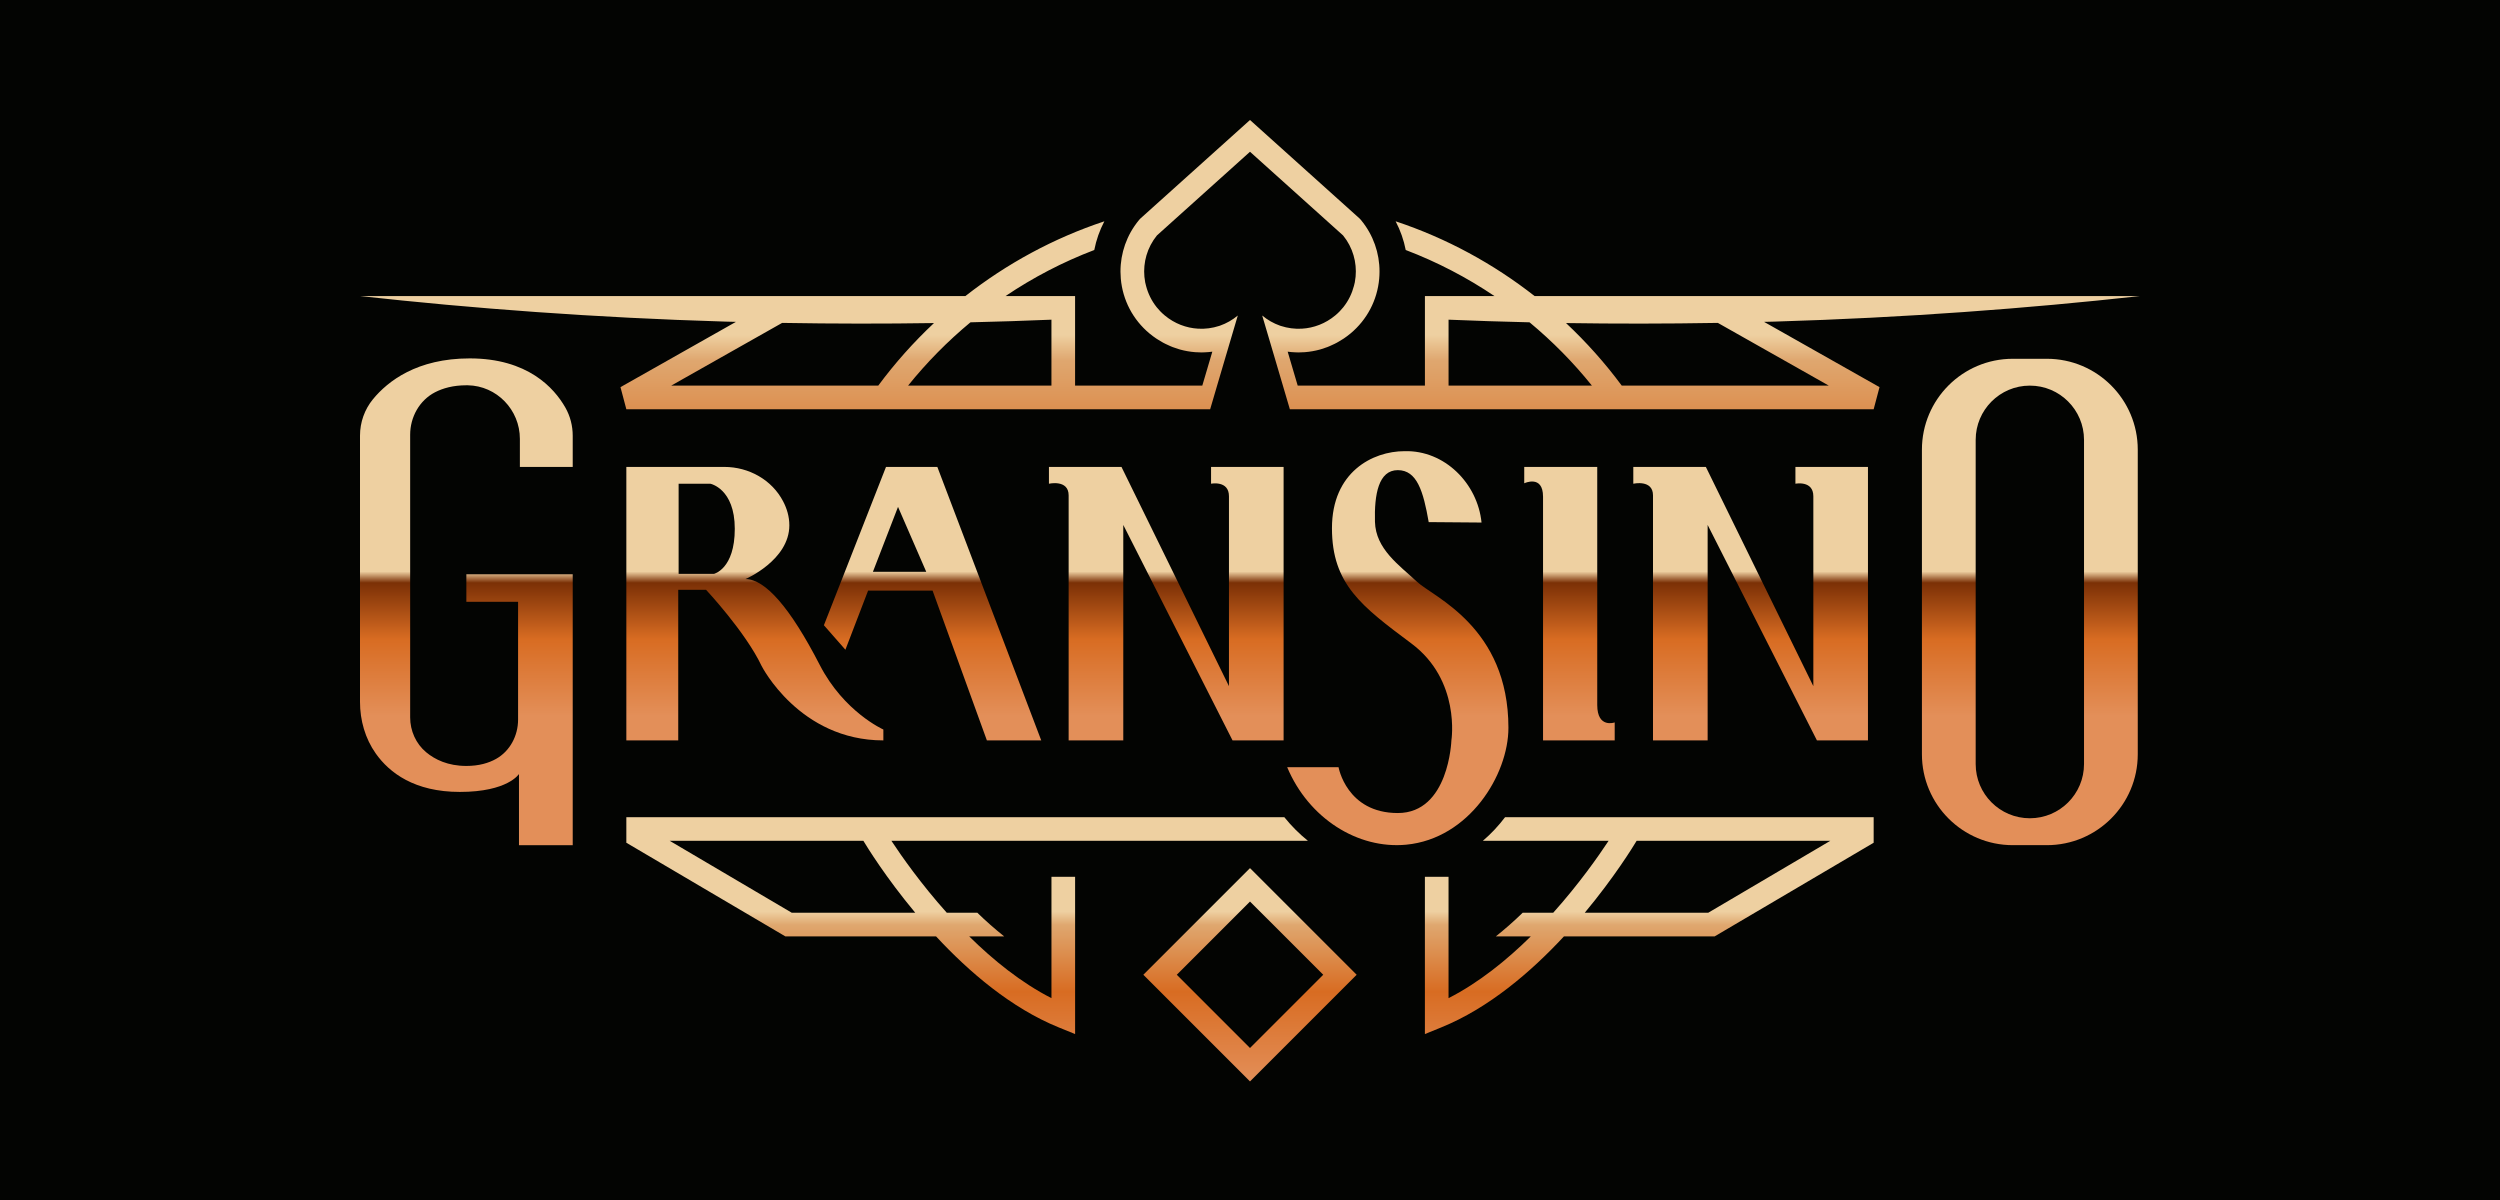 <svg width="125" height="60" viewBox="0 0 125 60" fill="none" xmlns="http://www.w3.org/2000/svg">
<rect width="125" height="60" fill="#030402"/>
<path d="M28.636 23.346V21.788C28.636 21.293 28.512 20.805 28.266 20.375C27.706 19.393 26.382 17.92 23.486 17.92C20.847 17.92 19.39 19.061 18.652 19.956C18.229 20.47 18 21.116 18 21.782V35.092C18 36.014 18.258 36.929 18.792 37.681C19.472 38.638 20.721 39.596 22.993 39.596C25.396 39.596 25.949 38.7 25.949 38.7V42.26H28.636V28.713H23.318V30.09H25.904V35.982C25.904 36.785 25.5 37.556 24.799 37.947C24.431 38.152 23.948 38.297 23.318 38.297C22.396 38.297 21.749 37.979 21.31 37.614C20.794 37.185 20.508 36.539 20.508 35.868V21.737C20.508 20.856 20.97 20.018 21.752 19.613C22.149 19.408 22.662 19.264 23.318 19.264C23.341 19.264 23.363 19.264 23.385 19.264C24.837 19.288 25.994 20.49 25.994 21.943V23.346H28.636Z" fill="url(#paint0_linear_169_153070)"/>
<path d="M40.989 33.25C39.504 30.364 38.256 28.953 37.273 28.953C37.273 28.953 39.467 28.012 39.467 26.265C39.467 25.828 39.344 25.427 39.159 25.072C38.597 23.989 37.439 23.346 36.217 23.346H31.317V37.02H33.912V29.489H35.302C35.302 29.489 37.273 31.593 38.079 33.295C38.079 33.295 39.963 37.02 44.168 37.02V36.476C44.168 36.476 42.199 35.602 40.989 33.25ZM35.694 28.695H33.931V24.186H35.515C35.515 24.186 36.739 24.424 36.739 26.441C36.739 28.457 35.694 28.695 35.694 28.695Z" fill="url(#paint1_linear_169_153070)"/>
<path d="M46.867 23.346H44.3L41.195 31.262L42.27 32.487L43.405 29.53H46.629L49.344 37.02H52.062L46.867 23.346ZM43.646 28.589L44.901 25.344L46.312 28.589H43.646Z" fill="url(#paint2_linear_169_153070)"/>
<path d="M52.447 23.346V24.186C52.447 24.186 53.432 23.962 53.432 24.768V37.02H56.164V26.246L61.627 37.02H64.18V23.346H60.553V24.186C60.553 24.186 61.448 24.007 61.448 24.813V34.307L56.074 23.346H52.447Z" fill="url(#paint3_linear_169_153070)"/>
<path d="M81.665 23.346V24.186C81.665 24.186 82.65 23.962 82.65 24.768V37.02H85.382V26.246L90.846 37.02H93.398V23.346H89.771V24.186C89.771 24.186 90.667 24.007 90.667 24.813V34.307L85.293 23.346H81.665Z" fill="url(#paint4_linear_169_153070)"/>
<path d="M70.226 22.559C72.226 22.502 73.879 24.167 74.077 26.127L71.435 26.105C71.167 24.569 70.853 23.507 69.89 23.507C68.927 23.507 68.711 24.716 68.748 26.09C68.785 27.452 69.951 28.25 70.853 29.09C71.676 29.858 75.421 31.352 75.421 36.39C75.421 38.746 73.454 41.932 70.315 42.234C67.892 42.467 65.431 40.919 64.359 38.36H66.927C66.927 38.36 67.33 40.652 69.89 40.652C72.45 40.652 72.57 37.021 72.57 37.021C72.57 37.021 73.047 34.024 70.569 32.173C68.091 30.322 66.598 29.217 66.598 26.41C66.598 23.604 68.629 22.559 70.226 22.559Z" fill="url(#paint5_linear_169_153070)"/>
<path d="M76.212 23.346V24.164C76.212 24.164 77.152 23.716 77.152 24.835V37.02H80.735V36.121C80.735 36.121 79.862 36.435 79.862 35.248V23.346H76.212Z" fill="url(#paint6_linear_169_153070)"/>
<path d="M102.343 17.939H100.641C98.131 17.939 96.096 19.974 96.096 22.484V37.713C96.096 40.223 98.131 42.258 100.641 42.258H102.343C104.853 42.258 106.888 40.223 106.888 37.713V22.484C106.888 19.974 104.853 17.939 102.343 17.939ZM104.201 38.204C104.201 39.7 102.988 40.913 101.492 40.913C99.996 40.913 98.784 39.7 98.784 38.204V21.992C98.784 20.496 99.996 19.281 101.492 19.281C102.242 19.281 102.918 19.584 103.407 20.075C103.898 20.567 104.201 21.243 104.201 21.992V38.204Z" fill="url(#paint7_linear_169_153070)"/>
<path d="M52.573 49.907C51.058 49.136 49.663 48.006 48.46 46.82H50.209C49.744 46.449 49.294 46.054 48.867 45.638H47.34C46.049 44.196 45.083 42.818 44.57 42.04H65.395C64.965 41.693 64.568 41.296 64.216 40.859H31.317V42.137L39.268 46.82H46.803C48.451 48.595 50.559 50.405 52.941 51.372L53.755 51.703V43.839H52.573V49.907ZM39.59 45.638L33.484 42.04H43.168C43.357 42.355 44.291 43.872 45.763 45.638H39.59Z" fill="url(#paint8_linear_169_153070)"/>
<path d="M75.254 40.859C74.928 41.289 74.557 41.688 74.143 42.04H80.43C79.917 42.818 78.951 44.196 77.66 45.638H76.133C75.706 46.054 75.256 46.449 74.791 46.82H76.54C75.337 48.006 73.942 49.136 72.427 49.907V43.839H71.245V51.703L72.058 51.372C74.441 50.405 76.549 48.595 78.197 46.82H85.732L93.683 42.137V40.859H75.254ZM85.41 45.638H79.237C80.709 43.872 81.643 42.355 81.832 42.04H91.516L85.41 45.638Z" fill="url(#paint9_linear_169_153070)"/>
<path d="M57.167 48.738L62.5 54.071L67.833 48.738L62.5 43.406L57.167 48.738ZM62.5 52.4L58.839 48.738L62.5 45.077L66.162 48.738L62.5 52.4Z" fill="url(#paint10_linear_169_153070)"/>
<path d="M88.732 16.08C95.239 15.886 101.344 15.427 107 14.803H76.73C74.666 13.185 72.322 11.909 69.782 11.065C70.019 11.519 70.189 12.001 70.286 12.5C71.859 13.099 73.346 13.875 74.723 14.803H71.246V19.281H64.885L64.384 17.584C64.505 17.602 64.628 17.61 64.751 17.616C64.781 17.617 64.81 17.618 64.84 17.619C64.87 17.619 64.9 17.622 64.93 17.622C64.992 17.622 65.055 17.617 65.118 17.614C65.156 17.612 65.194 17.612 65.233 17.61C65.49 17.59 65.746 17.546 65.997 17.477C66.028 17.468 66.057 17.458 66.087 17.449C66.182 17.42 66.275 17.389 66.368 17.354C66.406 17.339 66.444 17.323 66.482 17.307C66.567 17.271 66.65 17.233 66.733 17.191C66.771 17.172 66.81 17.153 66.848 17.132C66.933 17.086 67.015 17.036 67.097 16.983C67.13 16.963 67.163 16.944 67.195 16.922C67.306 16.846 67.416 16.765 67.523 16.676C68.352 15.986 68.863 15.012 68.96 13.937C69.043 12.996 68.803 12.075 68.278 11.305C68.203 11.195 68.122 11.088 68.036 10.985L67.977 10.923L62.5 6L57.023 10.923L56.964 10.985C56.878 11.088 56.797 11.195 56.722 11.305C56.197 12.075 55.958 12.996 56.04 13.937C56.137 15.012 56.648 15.986 57.477 16.676C57.584 16.765 57.694 16.846 57.806 16.922C57.837 16.944 57.87 16.963 57.903 16.983C57.985 17.036 58.068 17.086 58.152 17.132C58.19 17.153 58.229 17.172 58.267 17.191C58.35 17.233 58.433 17.271 58.518 17.307C58.556 17.323 58.594 17.339 58.632 17.354C58.725 17.389 58.818 17.42 58.913 17.449C58.943 17.458 58.972 17.468 59.003 17.477C59.254 17.546 59.51 17.59 59.767 17.61C59.806 17.612 59.844 17.612 59.882 17.614C59.945 17.617 60.008 17.622 60.07 17.622C60.1 17.622 60.13 17.619 60.16 17.619C60.19 17.618 60.219 17.617 60.248 17.616C60.372 17.61 60.495 17.602 60.616 17.584L60.115 19.281H53.754V14.803H50.277C51.654 13.875 53.141 13.099 54.714 12.5C54.811 12.001 54.981 11.519 55.218 11.065C52.678 11.909 50.334 13.185 48.27 14.803H18C23.656 15.427 29.761 15.886 36.268 16.08C36.446 16.085 36.62 16.089 36.797 16.093L31.024 19.357L31.317 20.463H60.508L60.855 19.281L60.959 18.929L61.413 17.39L61.89 15.776C61.621 16 61.318 16.171 61.002 16.282C60.987 16.286 60.973 16.291 60.959 16.296C60.618 16.408 60.261 16.455 59.905 16.434C59.313 16.4 58.726 16.18 58.234 15.769C58.159 15.707 58.089 15.641 58.022 15.573C58.011 15.562 58.001 15.549 57.99 15.538C57.935 15.48 57.882 15.421 57.832 15.359C57.83 15.356 57.827 15.352 57.824 15.348C57.574 15.032 57.401 14.672 57.303 14.295C57.287 14.235 57.271 14.175 57.259 14.114C57.258 14.106 57.257 14.099 57.256 14.092C57.241 14.007 57.228 13.921 57.22 13.834C57.218 13.813 57.219 13.792 57.217 13.771C57.212 13.702 57.208 13.633 57.208 13.565C57.208 13.508 57.212 13.451 57.216 13.394C57.218 13.361 57.218 13.329 57.221 13.297C57.228 13.22 57.24 13.144 57.254 13.068C57.256 13.055 57.257 13.043 57.259 13.03C57.275 12.947 57.295 12.865 57.319 12.784C57.321 12.777 57.322 12.771 57.324 12.764C57.347 12.684 57.375 12.604 57.406 12.526C57.41 12.518 57.412 12.51 57.415 12.502C57.445 12.428 57.479 12.355 57.516 12.283C57.522 12.271 57.527 12.259 57.533 12.247C57.569 12.179 57.609 12.113 57.651 12.047C57.66 12.033 57.667 12.017 57.677 12.003C57.729 11.924 57.785 11.847 57.846 11.772L62.5 7.588L67.154 11.772C67.215 11.847 67.271 11.924 67.323 12.003C67.332 12.017 67.34 12.033 67.35 12.047C67.391 12.113 67.431 12.179 67.467 12.247C67.473 12.259 67.478 12.271 67.484 12.283C67.521 12.355 67.555 12.428 67.585 12.502C67.588 12.51 67.591 12.518 67.594 12.526C67.625 12.604 67.653 12.684 67.676 12.764C67.678 12.771 67.68 12.777 67.681 12.784C67.705 12.865 67.725 12.947 67.741 13.03C67.743 13.043 67.744 13.055 67.746 13.068C67.76 13.144 67.772 13.22 67.779 13.297C67.782 13.329 67.782 13.361 67.784 13.394C67.788 13.451 67.792 13.508 67.792 13.565C67.792 13.634 67.788 13.703 67.783 13.773C67.781 13.793 67.782 13.814 67.78 13.834C67.772 13.921 67.759 14.007 67.744 14.092C67.743 14.099 67.742 14.106 67.741 14.114C67.729 14.175 67.713 14.235 67.697 14.295C67.599 14.672 67.426 15.032 67.176 15.348C67.173 15.352 67.17 15.356 67.168 15.359C67.118 15.421 67.065 15.48 67.01 15.538C66.999 15.549 66.989 15.562 66.978 15.573C66.912 15.641 66.841 15.707 66.766 15.769C66.274 16.18 65.687 16.4 65.095 16.434C64.74 16.455 64.382 16.408 64.041 16.296C64.027 16.291 64.013 16.286 63.998 16.282C63.682 16.171 63.379 16 63.11 15.776L63.587 17.39L64.041 18.929L64.145 19.281L64.493 20.463H93.683L93.976 19.357L88.203 16.093C88.38 16.089 88.554 16.085 88.732 16.08ZM43.913 19.281H33.56L39.107 16.145C41.704 16.19 44.238 16.192 46.699 16.153C45.68 17.11 44.745 18.155 43.913 19.281ZM52.572 19.281H45.404C46.334 18.124 47.38 17.064 48.522 16.116C49.895 16.083 51.246 16.04 52.572 15.984V19.281ZM72.428 19.281V15.984C73.754 16.04 75.105 16.083 76.478 16.116C77.62 17.064 78.666 18.124 79.596 19.281H72.428ZM91.44 19.281H81.087C80.255 18.155 79.32 17.11 78.301 16.153C80.762 16.192 83.296 16.19 85.893 16.145L91.44 19.281Z" fill="url(#paint11_linear_169_153070)"/>
<defs>
<linearGradient id="paint0_linear_169_153070" x1="23.318" y1="24.052" x2="23.318" y2="35.805" gradientUnits="userSpaceOnUse">
<stop stop-color="#EED0A1"/>
<stop offset="0.385" stop-color="#EED0A1"/>
<stop offset="0.433" stop-color="#7B3006"/>
<stop offset="0.673" stop-color="#D86C22"/>
<stop offset="1" stop-color="#E38F59"/>
</linearGradient>
<linearGradient id="paint1_linear_169_153070" x1="37.742" y1="24.052" x2="37.742" y2="35.805" gradientUnits="userSpaceOnUse">
<stop stop-color="#EED0A1"/>
<stop offset="0.385" stop-color="#EED0A1"/>
<stop offset="0.433" stop-color="#7B3006"/>
<stop offset="0.673" stop-color="#D86C22"/>
<stop offset="1" stop-color="#E38F59"/>
</linearGradient>
<linearGradient id="paint2_linear_169_153070" x1="46.629" y1="24.052" x2="46.629" y2="35.805" gradientUnits="userSpaceOnUse">
<stop stop-color="#EED0A1"/>
<stop offset="0.385" stop-color="#EED0A1"/>
<stop offset="0.433" stop-color="#7B3006"/>
<stop offset="0.673" stop-color="#D86C22"/>
<stop offset="1" stop-color="#E38F59"/>
</linearGradient>
<linearGradient id="paint3_linear_169_153070" x1="58.313" y1="24.052" x2="58.313" y2="35.805" gradientUnits="userSpaceOnUse">
<stop stop-color="#EED0A1"/>
<stop offset="0.385" stop-color="#EED0A1"/>
<stop offset="0.433" stop-color="#7B3006"/>
<stop offset="0.673" stop-color="#D86C22"/>
<stop offset="1" stop-color="#E38F59"/>
</linearGradient>
<linearGradient id="paint4_linear_169_153070" x1="87.532" y1="24.052" x2="87.532" y2="35.805" gradientUnits="userSpaceOnUse">
<stop stop-color="#EED0A1"/>
<stop offset="0.385" stop-color="#EED0A1"/>
<stop offset="0.433" stop-color="#7B3006"/>
<stop offset="0.673" stop-color="#D86C22"/>
<stop offset="1" stop-color="#E38F59"/>
</linearGradient>
<linearGradient id="paint5_linear_169_153070" x1="69.89" y1="24.052" x2="69.89" y2="35.805" gradientUnits="userSpaceOnUse">
<stop stop-color="#EED0A1"/>
<stop offset="0.385" stop-color="#EED0A1"/>
<stop offset="0.433" stop-color="#7B3006"/>
<stop offset="0.673" stop-color="#D86C22"/>
<stop offset="1" stop-color="#E38F59"/>
</linearGradient>
<linearGradient id="paint6_linear_169_153070" x1="78.474" y1="24.052" x2="78.474" y2="35.805" gradientUnits="userSpaceOnUse">
<stop stop-color="#EED0A1"/>
<stop offset="0.385" stop-color="#EED0A1"/>
<stop offset="0.433" stop-color="#7B3006"/>
<stop offset="0.673" stop-color="#D86C22"/>
<stop offset="1" stop-color="#E38F59"/>
</linearGradient>
<linearGradient id="paint7_linear_169_153070" x1="101.492" y1="24.052" x2="101.492" y2="35.805" gradientUnits="userSpaceOnUse">
<stop stop-color="#EED0A1"/>
<stop offset="0.385" stop-color="#EED0A1"/>
<stop offset="0.433" stop-color="#7B3006"/>
<stop offset="0.673" stop-color="#D86C22"/>
<stop offset="1" stop-color="#E38F59"/>
</linearGradient>
<linearGradient id="paint8_linear_169_153070" x1="48.356" y1="40.23" x2="48.356" y2="54.129" gradientUnits="userSpaceOnUse">
<stop stop-color="#EED0A1"/>
<stop offset="0.385" stop-color="#EED0A1"/>
<stop offset="0.433" stop-color="#DFA76F"/>
<stop offset="0.673" stop-color="#D86C22"/>
<stop offset="1" stop-color="#E38F59"/>
</linearGradient>
<linearGradient id="paint9_linear_169_153070" x1="82.464" y1="40.23" x2="82.464" y2="54.129" gradientUnits="userSpaceOnUse">
<stop stop-color="#EED0A1"/>
<stop offset="0.385" stop-color="#EED0A1"/>
<stop offset="0.433" stop-color="#DFA76F"/>
<stop offset="0.673" stop-color="#D86C22"/>
<stop offset="1" stop-color="#E38F59"/>
</linearGradient>
<linearGradient id="paint10_linear_169_153070" x1="62.5" y1="40.23" x2="62.5" y2="54.129" gradientUnits="userSpaceOnUse">
<stop stop-color="#EED0A1"/>
<stop offset="0.385" stop-color="#EED0A1"/>
<stop offset="0.433" stop-color="#DFA76F"/>
<stop offset="0.673" stop-color="#D86C22"/>
<stop offset="1" stop-color="#E38F59"/>
</linearGradient>
<linearGradient id="paint11_linear_169_153070" x1="62.5" y1="6.616" x2="62.5" y2="32.947" gradientUnits="userSpaceOnUse">
<stop stop-color="#EED0A1"/>
<stop offset="0.385" stop-color="#EED0A1"/>
<stop offset="0.433" stop-color="#DFA76F"/>
<stop offset="0.673" stop-color="#D86C22"/>
<stop offset="1" stop-color="#E38F59"/>
</linearGradient>
</defs>
</svg>
